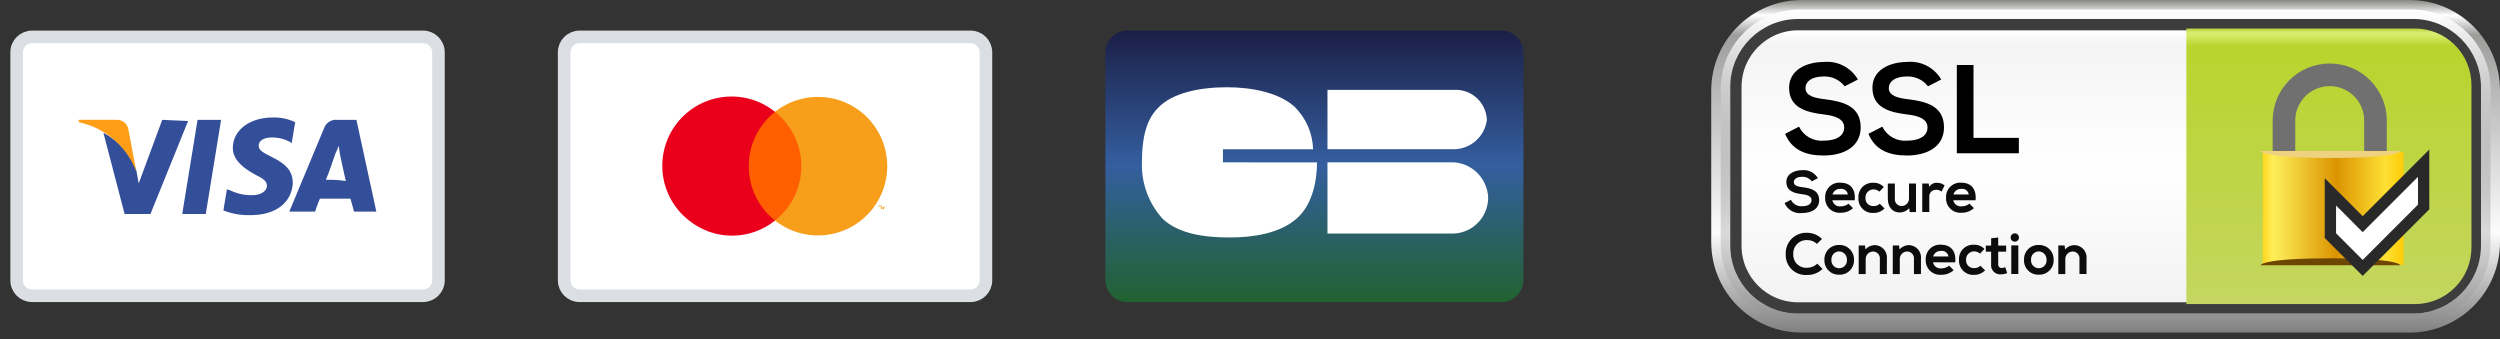 <svg width="221" height="30" viewBox="0 0 221 30" fill="none" xmlns="http://www.w3.org/2000/svg">
<rect x="0" y="0" width="221" height="30" fill="#333333" stroke="none"/>
<g clip-path="url(#clip0_739_559)">
<path d="M2.835 3.26H37.394C38.147 3.26 38.758 3.87 38.758 4.623V24.783C38.758 25.536 38.147 26.146 37.394 26.146H2.835C2.082 26.146 1.471 25.536 1.471 24.783V4.623C1.471 3.87 2.082 3.26 2.835 3.26Z" fill="white" stroke="#DBDFE4" stroke-width="1.113"/>
<path d="M14.342 10.594L12.262 16.21L12.053 15.066C11.533 13.632 10.493 12.444 9.141 11.738L11.013 18.915H13.301L16.628 10.697L14.34 10.594H14.342ZM16.11 18.915L17.463 10.594H19.543L18.19 18.915H16.11ZM26.094 10.802C25.478 10.505 24.799 10.362 24.116 10.385C22.036 10.385 20.58 11.53 20.58 13.089C20.58 14.234 21.724 14.961 22.452 15.378C23.284 15.794 23.596 16.002 23.596 16.419C23.596 16.939 22.972 17.251 22.348 17.251C21.665 17.274 20.987 17.132 20.371 16.835L20.059 16.732L19.747 18.604C20.509 18.901 21.322 19.042 22.14 19.019C24.428 19.019 25.78 17.875 25.883 16.21C25.883 15.17 25.363 14.546 24.115 13.922C23.283 13.506 22.867 13.298 22.867 12.881C22.867 12.464 23.283 12.153 24.012 12.153C24.593 12.143 25.168 12.286 25.676 12.569L25.78 12.673L26.094 10.802ZM31.508 10.594H29.839C29.608 10.565 29.372 10.61 29.167 10.722C28.962 10.834 28.797 11.007 28.695 11.217L25.574 18.705H27.86C27.964 18.29 28.172 17.873 28.276 17.561H30.98C31.084 17.873 31.292 18.705 31.292 18.705H33.268L31.508 10.594ZM28.804 15.898C29.012 15.483 29.636 13.61 29.636 13.61C29.752 13.373 29.855 13.13 29.943 12.881L30.047 13.609C30.047 13.609 30.462 15.585 30.567 16.001C29.982 15.912 29.39 15.877 28.799 15.897L28.804 15.898Z" fill="#344F9A"/>
<path d="M10.285 10.593H6.957V10.802C8.105 11.043 9.173 11.57 10.064 12.334C10.955 13.097 11.639 14.073 12.053 15.17L11.326 11.321C11.258 11.101 11.119 10.91 10.93 10.778C10.742 10.646 10.515 10.581 10.285 10.593Z" fill="#FF9E16"/>
<path d="M51.234 3.26H85.794C86.547 3.26 87.157 3.87 87.157 4.623V24.783C87.157 25.536 86.547 26.146 85.794 26.146H51.234C50.481 26.146 49.871 25.536 49.871 24.783V4.623C49.871 3.87 50.481 3.26 51.234 3.26Z" fill="white" stroke="#DBDFE4" stroke-width="1.113"/>
<path d="M71.148 9.885H65.799V19.497H71.148V9.885Z" fill="#FF5F00"/>
<path d="M66.186 14.691C66.187 13.766 66.396 12.854 66.799 12.022C67.202 11.19 67.787 10.459 68.511 9.885C67.881 9.378 67.157 9 66.38 8.775C65.603 8.549 64.789 8.479 63.985 8.57C63.181 8.66 62.403 8.909 61.696 9.302C60.989 9.695 60.367 10.224 59.865 10.858C59.363 11.493 58.992 12.221 58.773 13C58.555 13.779 58.492 14.593 58.59 15.396C58.688 16.199 58.943 16.975 59.343 17.679C59.742 18.383 60.276 19 60.915 19.496C61.992 20.361 63.332 20.833 64.713 20.833C66.095 20.833 67.435 20.361 68.511 19.496C67.787 18.922 67.202 18.192 66.799 17.36C66.396 16.527 66.187 15.615 66.186 14.691Z" fill="#EB001B"/>
<path d="M78.434 14.691C78.433 15.842 78.109 16.969 77.497 17.943C76.886 18.918 76.013 19.701 74.978 20.202C73.942 20.703 72.787 20.903 71.643 20.779C70.5 20.654 69.415 20.21 68.511 19.497C69.237 18.924 69.823 18.193 70.227 17.361C70.63 16.529 70.839 15.616 70.839 14.691C70.839 13.766 70.63 12.853 70.227 12.021C69.823 11.189 69.237 10.458 68.511 9.885C69.414 9.171 70.5 8.726 71.644 8.601C72.788 8.476 73.944 8.675 74.98 9.177C76.016 9.679 76.889 10.462 77.5 11.438C78.111 12.413 78.434 13.541 78.434 14.691Z" fill="#F79E1B"/>
<path d="M77.814 18.256H77.891V18.178H77.658V18.256H77.814ZM78.198 18.488V18.256H78.12L78.042 18.41L77.964 18.256H77.886V18.488H77.964V18.333L78.042 18.488H78.12L78.198 18.333V18.488Z" fill="#F79E1B"/>
<path d="M132.757 2.703H99.631C98.572 2.703 97.714 3.595 97.714 4.695V24.711C97.714 25.811 98.572 26.703 99.631 26.703H132.757C133.816 26.703 134.674 25.811 134.674 24.711V4.695C134.674 3.595 133.816 2.703 132.757 2.703Z" fill="url(#paint0_linear_739_559)"/>
<path d="M131.44 10.624C131.429 10.256 131.345 9.893 131.193 9.558C131.041 9.223 130.824 8.922 130.555 8.672C130.286 8.422 129.971 8.23 129.627 8.105C129.283 7.98 128.918 7.926 128.553 7.945H117.349V13.187H128.669C129.353 13.148 130.003 12.871 130.508 12.404C131.013 11.937 131.342 11.308 131.44 10.624Z" fill="white"/>
<path d="M128.553 14.352H117.349V20.642H128.553C129.356 20.601 130.114 20.253 130.672 19.669C131.229 19.085 131.546 18.308 131.556 17.497C131.528 16.692 131.206 15.925 130.652 15.344C130.098 14.764 129.35 14.41 128.553 14.352Z" fill="white"/>
<path d="M108.109 14.353V13.193H116.078C116.034 11.786 115.456 10.45 114.463 9.46C113.075 8.179 110.65 7.713 108.455 7.713C106.145 7.713 103.604 8.179 102.334 9.577C101.184 10.737 100.948 12.606 100.948 14.353C100.887 16.203 101.551 18.002 102.796 19.362C104.182 20.643 106.376 20.993 108.686 20.993C110.765 20.993 113.075 20.644 114.576 19.362C115.962 18.202 116.424 16.101 116.424 14.354L108.109 14.353Z" fill="white"/>
</g>
<g clip-path="url(#clip1_739_559)">
<path d="M213 0H159.273C154.855 0 151.273 3.582 151.273 8V21.403C151.273 25.821 154.855 29.403 159.273 29.403H213C217.418 29.403 221 25.821 221 21.403V8C221 3.582 217.418 0 213 0Z" fill="url(#paint1_linear_739_559)"/>
<path d="M213.16 0.84H159.113C155.247 0.84 152.113 3.974 152.113 7.84V21.563C152.113 25.429 155.247 28.563 159.113 28.563H213.16C217.026 28.563 220.16 25.429 220.16 21.563V7.84C220.16 3.974 217.026 0.84 213.16 0.84Z" fill="url(#paint2_linear_739_559)"/>
<path d="M213.32 1.68H158.953C155.639 1.68 152.953 4.366 152.953 7.68V21.723C152.953 25.036 155.639 27.723 158.953 27.723H213.32C216.634 27.723 219.32 25.036 219.32 21.723V7.68C219.32 4.366 216.634 1.68 213.32 1.68Z" fill="url(#paint3_linear_739_559)"/>
<path d="M213.32 2.18H158.953C155.915 2.18 153.453 4.642 153.453 7.68V21.723C153.453 24.76 155.915 27.223 158.953 27.223H213.32C216.358 27.223 218.82 24.76 218.82 21.723V7.68C218.82 4.642 216.358 2.18 213.32 2.18Z" stroke="#3D3D3D"/>
<path d="M193.277 2.52H213.477C214.803 2.52 216.075 3.046 217.013 3.984C217.95 4.922 218.477 6.193 218.477 7.52V21.881C218.477 23.208 217.95 24.479 217.013 25.417C216.075 26.355 214.803 26.881 213.477 26.881H193.277V2.52Z" fill="url(#paint4_linear_739_559)"/>
<path d="M164.239 7.028C163.933 6.502 163.48 6.075 162.936 5.8C162.393 5.525 161.781 5.414 161.175 5.479C159.736 5.49 158.157 6.148 158.157 7.755C158.157 9.504 159.628 9.928 161.221 10.117C162.257 10.228 163.026 10.529 163.026 11.265C163.026 12.112 162.157 12.435 161.232 12.435C160.783 12.476 160.332 12.38 159.939 12.159C159.547 11.938 159.23 11.603 159.032 11.198L157.804 11.829C158.394 13.255 159.613 13.747 161.208 13.747C162.946 13.747 164.484 13 164.484 11.262C164.484 9.401 162.969 8.978 161.342 8.777C160.406 8.666 159.604 8.477 159.604 7.796C159.604 7.217 160.128 6.76 161.22 6.76C161.575 6.747 161.928 6.82 162.25 6.971C162.572 7.122 162.853 7.348 163.07 7.629L164.239 7.028ZM171.604 7.028C171.298 6.502 170.845 6.075 170.301 5.8C169.758 5.525 169.146 5.414 168.54 5.479C167.101 5.49 165.522 6.148 165.522 7.754C165.522 9.503 166.993 9.927 168.586 10.116C169.622 10.227 170.391 10.528 170.391 11.264C170.391 12.111 169.522 12.434 168.597 12.434C168.148 12.475 167.697 12.379 167.304 12.158C166.912 11.937 166.595 11.602 166.397 11.197L165.169 11.828C165.754 13.255 166.98 13.747 168.574 13.747C170.312 13.747 171.85 13 171.85 11.262C171.85 9.401 170.335 8.978 168.708 8.777C167.772 8.666 166.97 8.477 166.97 7.796C166.97 7.217 167.494 6.76 168.586 6.76C168.941 6.747 169.294 6.82 169.616 6.971C169.938 7.122 170.219 7.348 170.436 7.629L171.604 7.028ZM172.984 5.747V13.547H178.468V12.188H174.457V5.748L172.984 5.747Z" fill="black"/>
<path d="M160.702 15.753C160.562 15.512 160.355 15.317 160.107 15.191C159.858 15.066 159.579 15.014 159.302 15.043C158.638 15.048 157.914 15.352 157.914 16.085C157.914 16.885 158.588 17.085 159.314 17.168C159.789 17.219 160.141 17.357 160.141 17.694C160.141 18.082 159.741 18.23 159.319 18.23C159.114 18.248 158.909 18.203 158.73 18.102C158.551 18 158.407 17.848 158.317 17.663L157.756 17.954C157.885 18.25 158.106 18.496 158.387 18.654C158.668 18.813 158.993 18.876 159.313 18.833C160.113 18.833 160.813 18.49 160.813 17.693C160.813 16.84 160.113 16.646 159.374 16.554C158.945 16.503 158.574 16.415 158.574 16.105C158.574 15.839 158.814 15.63 159.317 15.63C159.48 15.624 159.642 15.658 159.789 15.727C159.937 15.797 160.066 15.901 160.165 16.03L160.702 15.753ZM163.956 17.703C164.056 16.666 163.527 16.145 162.684 16.145C162.507 16.134 162.329 16.16 162.163 16.221C161.997 16.283 161.846 16.38 161.719 16.504C161.593 16.628 161.494 16.778 161.429 16.944C161.364 17.109 161.335 17.286 161.344 17.463C161.332 17.646 161.361 17.829 161.427 18C161.493 18.171 161.595 18.325 161.726 18.453C161.857 18.581 162.015 18.678 162.187 18.739C162.36 18.8 162.544 18.823 162.726 18.806C163.125 18.815 163.512 18.669 163.806 18.399L163.406 18.006C163.216 18.162 162.977 18.245 162.732 18.241C162.562 18.265 162.39 18.222 162.25 18.123C162.111 18.023 162.015 17.873 161.982 17.705L163.956 17.703ZM161.994 17.188C162.037 17.038 162.13 16.908 162.257 16.819C162.385 16.73 162.539 16.687 162.694 16.698C162.769 16.687 162.846 16.691 162.919 16.71C162.993 16.729 163.062 16.762 163.123 16.807C163.184 16.853 163.235 16.91 163.274 16.975C163.312 17.041 163.337 17.113 163.348 17.188H161.994ZM166.172 18.01C166.099 18.08 166.012 18.135 165.917 18.171C165.822 18.206 165.721 18.223 165.62 18.219C165.524 18.224 165.427 18.209 165.338 18.174C165.248 18.139 165.166 18.086 165.098 18.017C165.03 17.948 164.978 17.864 164.945 17.773C164.912 17.682 164.899 17.585 164.906 17.488C164.901 17.391 164.916 17.293 164.951 17.202C164.985 17.11 165.038 17.027 165.106 16.957C165.174 16.887 165.256 16.832 165.347 16.795C165.437 16.758 165.534 16.741 165.632 16.743C165.82 16.745 166 16.817 166.138 16.943L166.532 16.529C166.415 16.407 166.274 16.31 166.117 16.246C165.961 16.182 165.792 16.152 165.623 16.158C165.444 16.145 165.265 16.171 165.097 16.233C164.929 16.295 164.777 16.393 164.65 16.519C164.523 16.645 164.425 16.798 164.362 16.965C164.299 17.133 164.273 17.312 164.285 17.491C164.273 17.67 164.299 17.849 164.362 18.016C164.425 18.184 164.523 18.336 164.65 18.462C164.777 18.588 164.929 18.686 165.097 18.748C165.265 18.811 165.444 18.836 165.622 18.823C165.803 18.828 165.982 18.794 166.149 18.725C166.316 18.656 166.467 18.553 166.592 18.423L166.172 18.01ZM166.882 16.223V17.546C166.882 18.327 167.319 18.782 167.923 18.782C168.084 18.784 168.244 18.751 168.391 18.686C168.538 18.621 168.669 18.525 168.776 18.404L168.817 18.746H169.374V16.223H168.756V17.51C168.762 17.599 168.749 17.688 168.72 17.772C168.69 17.856 168.644 17.933 168.584 17.999C168.524 18.065 168.451 18.118 168.37 18.155C168.289 18.192 168.201 18.213 168.112 18.215C168.026 18.217 167.941 18.2 167.863 18.166C167.784 18.131 167.713 18.081 167.656 18.017C167.598 17.953 167.555 17.878 167.529 17.796C167.504 17.714 167.496 17.627 167.506 17.542V16.223H166.882ZM169.926 16.223V18.741H170.549V17.417C170.54 17.332 170.55 17.246 170.579 17.165C170.607 17.084 170.653 17.011 170.713 16.95C170.773 16.889 170.846 16.842 170.926 16.813C171.006 16.783 171.092 16.772 171.177 16.779C171.259 16.775 171.341 16.788 171.418 16.816C171.495 16.844 171.566 16.887 171.626 16.942L171.905 16.401C171.726 16.242 171.494 16.157 171.255 16.161C171.115 16.147 170.974 16.174 170.848 16.237C170.723 16.3 170.617 16.398 170.545 16.518L170.499 16.227L169.926 16.223ZM174.64 17.704C174.74 16.667 174.211 16.146 173.368 16.146C173.191 16.135 173.014 16.161 172.848 16.223C172.682 16.285 172.53 16.381 172.404 16.505C172.278 16.629 172.179 16.779 172.114 16.944C172.05 17.109 172.021 17.286 172.029 17.463C172.018 17.646 172.046 17.829 172.112 18C172.178 18.171 172.281 18.326 172.412 18.453C172.543 18.581 172.701 18.678 172.873 18.739C173.046 18.8 173.23 18.823 173.412 18.806C173.812 18.815 174.201 18.669 174.495 18.397L174.095 18.004C173.905 18.16 173.666 18.243 173.421 18.239C173.251 18.263 173.078 18.221 172.939 18.121C172.799 18.021 172.703 17.872 172.67 17.703L174.64 17.704ZM172.683 17.188C172.726 17.038 172.819 16.908 172.946 16.819C173.074 16.73 173.228 16.687 173.383 16.698C173.458 16.687 173.535 16.691 173.608 16.71C173.682 16.729 173.751 16.762 173.812 16.807C173.873 16.853 173.924 16.91 173.963 16.975C174.001 17.041 174.026 17.113 174.037 17.188H172.683Z" fill="#0C0C0C"/>
<path d="M160.652 23.31C160.409 23.541 160.087 23.671 159.752 23.673C159.589 23.685 159.425 23.663 159.271 23.606C159.118 23.55 158.978 23.462 158.861 23.347C158.744 23.232 158.654 23.093 158.595 22.94C158.537 22.787 158.512 22.623 158.522 22.46C158.513 22.295 158.538 22.131 158.596 21.977C158.655 21.823 158.745 21.683 158.861 21.566C158.977 21.449 159.117 21.358 159.27 21.299C159.424 21.239 159.589 21.213 159.753 21.222C160.074 21.217 160.383 21.338 160.616 21.559L161.065 21.125C160.893 20.952 160.689 20.814 160.464 20.72C160.239 20.627 159.997 20.578 159.753 20.579C159.502 20.565 159.251 20.605 159.015 20.694C158.78 20.784 158.567 20.922 158.388 21.099C158.209 21.276 158.07 21.489 157.979 21.723C157.888 21.957 157.846 22.209 157.858 22.46C157.845 22.71 157.885 22.96 157.976 23.194C158.067 23.427 158.207 23.638 158.387 23.813C158.566 23.988 158.781 24.122 159.017 24.207C159.252 24.292 159.503 24.326 159.753 24.306C160.003 24.312 160.252 24.268 160.485 24.177C160.719 24.086 160.931 23.949 161.111 23.775L160.652 23.31ZM162.577 21.656C162.404 21.65 162.231 21.68 162.07 21.745C161.909 21.809 161.763 21.906 161.641 22.029C161.519 22.152 161.424 22.299 161.361 22.461C161.298 22.622 161.27 22.796 161.277 22.969C161.269 23.143 161.297 23.317 161.359 23.479C161.422 23.642 161.517 23.789 161.64 23.913C161.763 24.036 161.91 24.133 162.072 24.197C162.234 24.26 162.408 24.289 162.582 24.282C162.757 24.29 162.931 24.261 163.094 24.198C163.257 24.135 163.405 24.038 163.528 23.915C163.652 23.791 163.748 23.643 163.811 23.48C163.874 23.318 163.903 23.143 163.895 22.969C163.901 22.794 163.87 22.621 163.806 22.459C163.741 22.297 163.645 22.15 163.521 22.027C163.398 21.904 163.25 21.807 163.088 21.743C162.925 21.679 162.751 21.65 162.577 21.656ZM162.582 22.223C162.676 22.226 162.769 22.248 162.855 22.287C162.941 22.327 163.018 22.383 163.082 22.453C163.146 22.522 163.195 22.604 163.227 22.692C163.259 22.781 163.273 22.875 163.268 22.969C163.276 23.064 163.265 23.159 163.234 23.249C163.204 23.339 163.155 23.422 163.09 23.492C163.026 23.562 162.947 23.617 162.86 23.655C162.773 23.693 162.678 23.712 162.583 23.712C162.488 23.712 162.394 23.693 162.306 23.655C162.219 23.617 162.141 23.562 162.076 23.492C162.012 23.422 161.962 23.339 161.932 23.249C161.901 23.159 161.89 23.064 161.898 22.969C161.891 22.874 161.903 22.779 161.934 22.689C161.965 22.599 162.014 22.517 162.078 22.447C162.142 22.377 162.219 22.322 162.305 22.283C162.391 22.245 162.484 22.224 162.578 22.223H162.582ZM166.8 24.223V22.902C166.82 22.749 166.807 22.593 166.762 22.446C166.718 22.298 166.643 22.162 166.542 22.045C166.441 21.928 166.317 21.834 166.177 21.769C166.038 21.704 165.886 21.669 165.732 21.666C165.576 21.668 165.422 21.703 165.28 21.768C165.138 21.833 165.01 21.927 164.906 22.043L164.865 21.701H164.308V24.225H164.926V22.935C164.92 22.846 164.933 22.757 164.962 22.673C164.992 22.589 165.038 22.512 165.098 22.446C165.159 22.381 165.232 22.329 165.313 22.292C165.394 22.256 165.481 22.236 165.57 22.235C165.656 22.233 165.742 22.25 165.821 22.285C165.9 22.319 165.971 22.37 166.028 22.435C166.086 22.499 166.129 22.574 166.155 22.656C166.181 22.739 166.189 22.825 166.178 22.911V24.229L166.8 24.223ZM169.813 24.223V22.902C169.833 22.749 169.82 22.593 169.775 22.446C169.731 22.298 169.656 22.162 169.555 22.045C169.454 21.928 169.33 21.834 169.19 21.769C169.051 21.704 168.899 21.669 168.745 21.666C168.589 21.668 168.434 21.703 168.292 21.768C168.15 21.834 168.022 21.927 167.918 22.044L167.877 21.702H167.32V24.225H167.942V22.935C167.936 22.846 167.949 22.756 167.978 22.672C168.008 22.588 168.054 22.511 168.114 22.445C168.174 22.379 168.247 22.326 168.328 22.289C168.409 22.252 168.497 22.232 168.586 22.23C168.672 22.229 168.758 22.247 168.836 22.282C168.915 22.318 168.985 22.37 169.042 22.435C169.1 22.499 169.143 22.574 169.169 22.656C169.195 22.739 169.203 22.825 169.192 22.911V24.229L169.813 24.223ZM172.842 23.188C172.942 22.151 172.413 21.63 171.57 21.63C171.393 21.619 171.216 21.645 171.051 21.707C170.885 21.769 170.734 21.866 170.608 21.99C170.482 22.114 170.384 22.264 170.319 22.428C170.255 22.593 170.226 22.77 170.234 22.947C170.223 23.13 170.251 23.313 170.317 23.484C170.383 23.655 170.486 23.809 170.617 23.937C170.748 24.064 170.906 24.162 171.078 24.223C171.251 24.284 171.435 24.306 171.617 24.29C172.018 24.299 172.407 24.153 172.702 23.881L172.302 23.488C172.112 23.643 171.873 23.727 171.628 23.723C171.458 23.747 171.285 23.704 171.146 23.605C171.006 23.505 170.91 23.355 170.877 23.187L172.842 23.188ZM170.888 22.672C170.931 22.522 171.024 22.392 171.151 22.303C171.279 22.213 171.433 22.171 171.588 22.182C171.663 22.171 171.74 22.175 171.813 22.194C171.887 22.212 171.956 22.245 172.017 22.291C172.078 22.336 172.129 22.393 172.168 22.459C172.206 22.524 172.231 22.597 172.242 22.672H170.888ZM175.066 23.494C174.993 23.564 174.906 23.618 174.811 23.654C174.716 23.69 174.615 23.707 174.514 23.703C174.417 23.707 174.321 23.691 174.23 23.655C174.14 23.62 174.059 23.565 173.991 23.496C173.924 23.426 173.872 23.343 173.839 23.252C173.805 23.161 173.792 23.064 173.799 22.968C173.794 22.87 173.81 22.772 173.844 22.68C173.879 22.588 173.933 22.505 174.002 22.435C174.07 22.365 174.152 22.31 174.243 22.273C174.333 22.236 174.43 22.218 174.528 22.221C174.716 22.223 174.896 22.294 175.034 22.421L175.427 22.007C175.31 21.884 175.169 21.788 175.012 21.724C174.856 21.66 174.687 21.63 174.518 21.636C174.339 21.622 174.159 21.648 173.991 21.71C173.822 21.772 173.669 21.87 173.542 21.997C173.415 22.123 173.317 22.275 173.254 22.443C173.191 22.611 173.165 22.79 173.177 22.969C173.165 23.146 173.192 23.325 173.255 23.491C173.318 23.658 173.416 23.809 173.542 23.935C173.669 24.061 173.821 24.159 173.989 24.221C174.157 24.283 174.336 24.309 174.514 24.296C174.695 24.3 174.874 24.267 175.041 24.198C175.208 24.129 175.359 24.026 175.484 23.896L175.066 23.494ZM176.016 21.063V21.713H175.545V22.249H176.015V23.335C175.998 23.458 176.01 23.584 176.049 23.702C176.088 23.82 176.154 23.927 176.241 24.016C176.328 24.105 176.435 24.172 176.552 24.213C176.67 24.254 176.795 24.268 176.919 24.253C177.096 24.25 177.271 24.214 177.435 24.146L177.261 23.615C177.168 23.662 177.065 23.688 176.961 23.692C176.915 23.694 176.869 23.687 176.826 23.669C176.784 23.652 176.745 23.626 176.714 23.592C176.684 23.557 176.662 23.516 176.649 23.471C176.637 23.427 176.634 23.38 176.642 23.335V22.248H177.342V21.712H176.642V20.997L176.016 21.063ZM178.421 21.696V24.224H177.797V21.696H178.421ZM177.741 20.996C177.741 21.044 177.751 21.092 177.769 21.137C177.788 21.181 177.815 21.222 177.849 21.256C177.883 21.29 177.924 21.317 177.968 21.336C178.013 21.354 178.061 21.364 178.109 21.364C178.207 21.364 178.3 21.325 178.369 21.256C178.438 21.187 178.477 21.093 178.477 20.996C178.477 20.898 178.438 20.805 178.369 20.736C178.3 20.666 178.207 20.628 178.109 20.628C178.061 20.628 178.013 20.638 177.968 20.656C177.924 20.675 177.883 20.702 177.849 20.736C177.815 20.77 177.788 20.811 177.77 20.856C177.751 20.901 177.742 20.948 177.742 20.997L177.741 20.996ZM180.223 21.655C180.049 21.649 179.877 21.679 179.715 21.743C179.554 21.807 179.407 21.904 179.285 22.027C179.163 22.15 179.067 22.297 179.005 22.459C178.942 22.621 178.914 22.794 178.921 22.968C178.913 23.142 178.941 23.316 179.003 23.479C179.066 23.641 179.162 23.789 179.285 23.913C179.408 24.036 179.555 24.133 179.718 24.196C179.88 24.259 180.054 24.288 180.228 24.281C180.403 24.289 180.577 24.26 180.74 24.197C180.903 24.134 181.051 24.037 181.174 23.914C181.298 23.79 181.394 23.642 181.458 23.48C181.521 23.317 181.55 23.142 181.542 22.968C181.548 22.794 181.517 22.62 181.453 22.458C181.389 22.296 181.292 22.149 181.168 22.026C181.045 21.903 180.898 21.807 180.736 21.743C180.574 21.68 180.401 21.65 180.227 21.656L180.223 21.655ZM180.228 22.222C180.322 22.225 180.415 22.247 180.501 22.286C180.587 22.326 180.664 22.382 180.728 22.452C180.792 22.521 180.841 22.602 180.873 22.691C180.905 22.78 180.919 22.874 180.914 22.968C180.922 23.062 180.911 23.158 180.88 23.248C180.85 23.338 180.801 23.421 180.736 23.491C180.672 23.561 180.593 23.616 180.506 23.654C180.419 23.692 180.324 23.712 180.229 23.711C180.134 23.712 180.04 23.692 179.952 23.654C179.865 23.616 179.787 23.561 179.722 23.491C179.658 23.421 179.608 23.338 179.578 23.248C179.547 23.158 179.536 23.062 179.544 22.968C179.537 22.873 179.549 22.778 179.58 22.689C179.611 22.599 179.66 22.517 179.724 22.447C179.788 22.377 179.865 22.322 179.951 22.283C180.037 22.245 180.13 22.224 180.224 22.223L180.228 22.222ZM184.448 24.222V22.902C184.468 22.749 184.455 22.593 184.41 22.446C184.366 22.298 184.291 22.162 184.19 22.045C184.089 21.928 183.965 21.834 183.825 21.769C183.686 21.704 183.534 21.669 183.38 21.666C183.224 21.668 183.069 21.703 182.927 21.768C182.785 21.834 182.657 21.927 182.553 22.044L182.512 21.702H181.955V24.225H182.573V22.935C182.567 22.846 182.58 22.757 182.609 22.673C182.639 22.589 182.685 22.512 182.745 22.446C182.805 22.38 182.878 22.327 182.959 22.29C183.039 22.253 183.127 22.232 183.216 22.23C183.302 22.228 183.388 22.245 183.467 22.28C183.546 22.314 183.617 22.366 183.674 22.43C183.732 22.494 183.775 22.569 183.801 22.651C183.827 22.734 183.835 22.82 183.824 22.906V24.224L184.448 24.222Z" fill="#0C0C0C"/>
<path d="M205.948 6.613H205.947C203.713 6.613 201.902 8.424 201.902 10.658V16.882C201.902 19.116 203.713 20.927 205.947 20.927H205.948C208.182 20.927 209.993 19.116 209.993 16.882V10.658C209.993 8.424 208.182 6.613 205.948 6.613Z" stroke="#707070" stroke-width="2"/>
<path d="M212.482 13.459H200.035V23.417H212.482V13.459Z" fill="url(#paint5_linear_739_559)"/>
<path d="M199.835 13.348H212.182C212.182 13.348 212.125 13.962 206.009 13.962C199.893 13.962 199.835 13.348 199.835 13.348Z" fill="#EFD280"/>
<path d="M212.182 23.451H199.835C199.835 23.451 199.835 22.837 206.009 22.837C212.183 22.837 212.182 23.451 212.182 23.451Z" fill="#6D4702"/>
<path d="M206.007 16.96L208.862 19.816L214.251 14.426V18.295L208.862 23.684L206.007 20.83V16.96Z" fill="white" stroke="#292929"/>
</g>
<defs>
<linearGradient id="paint0_linear_739_559" x1="116.194" y1="2.703" x2="116.194" y2="26.703" gradientUnits="userSpaceOnUse">
<stop stop-color="#1B1F46"/>
<stop offset="0.494" stop-color="#345E9F"/>
<stop offset="1" stop-color="#216230"/>
</linearGradient>
<linearGradient id="paint1_linear_739_559" x1="186.137" y1="0" x2="186.137" y2="29.403" gradientUnits="userSpaceOnUse">
<stop stop-color="#878883"/>
<stop offset="0.046" stop-color="white"/>
<stop offset="0.105" stop-color="#9D9D9C"/>
<stop offset="0.531" stop-color="#E1E1E1"/>
<stop offset="0.699" stop-color="#FCFCFC"/>
<stop offset="1" stop-color="#808080"/>
</linearGradient>
<linearGradient id="paint2_linear_739_559" x1="186.137" y1="0.84" x2="186.137" y2="28.563" gradientUnits="userSpaceOnUse">
<stop stop-color="white"/>
<stop offset="1" stop-color="#545454" stop-opacity="0"/>
</linearGradient>
<linearGradient id="paint3_linear_739_559" x1="186.137" y1="1.68" x2="186.137" y2="27.723" gradientUnits="userSpaceOnUse">
<stop stop-color="#E3E3E3"/>
<stop offset="0.042" stop-color="white"/>
<stop offset="0.084" stop-color="#F4F4F4"/>
<stop offset="0.51" stop-color="white"/>
<stop offset="1" stop-color="#F1F1F1"/>
</linearGradient>
<linearGradient id="paint4_linear_739_559" x1="205.877" y1="2.52" x2="205.877" y2="26.881" gradientUnits="userSpaceOnUse">
<stop stop-color="#B8D03A"/>
<stop offset="0.017" stop-color="#DCEF76"/>
<stop offset="0.063" stop-color="#B9D42D"/>
<stop offset="1" stop-color="#C4D660"/>
</linearGradient>
<linearGradient id="paint5_linear_739_559" x1="200.035" y1="23.417" x2="212.482" y2="23.417" gradientUnits="userSpaceOnUse">
<stop stop-color="#FED51B"/>
<stop offset="0.071" stop-color="#FEF05B"/>
<stop offset="0.523" stop-color="#DB9400"/>
<stop offset="0.87" stop-color="#FDE034"/>
<stop offset="1" stop-color="#FECB07"/>
</linearGradient>
<clipPath id="clip0_739_559">
<rect width="134.957" height="24.099" fill="white" transform="translate(0.316 2.652)"/>
</clipPath>
<clipPath id="clip1_739_559">
<rect width="69.727" height="29.403" fill="white" transform="translate(151.273)"/>
</clipPath>
</defs>
</svg>
